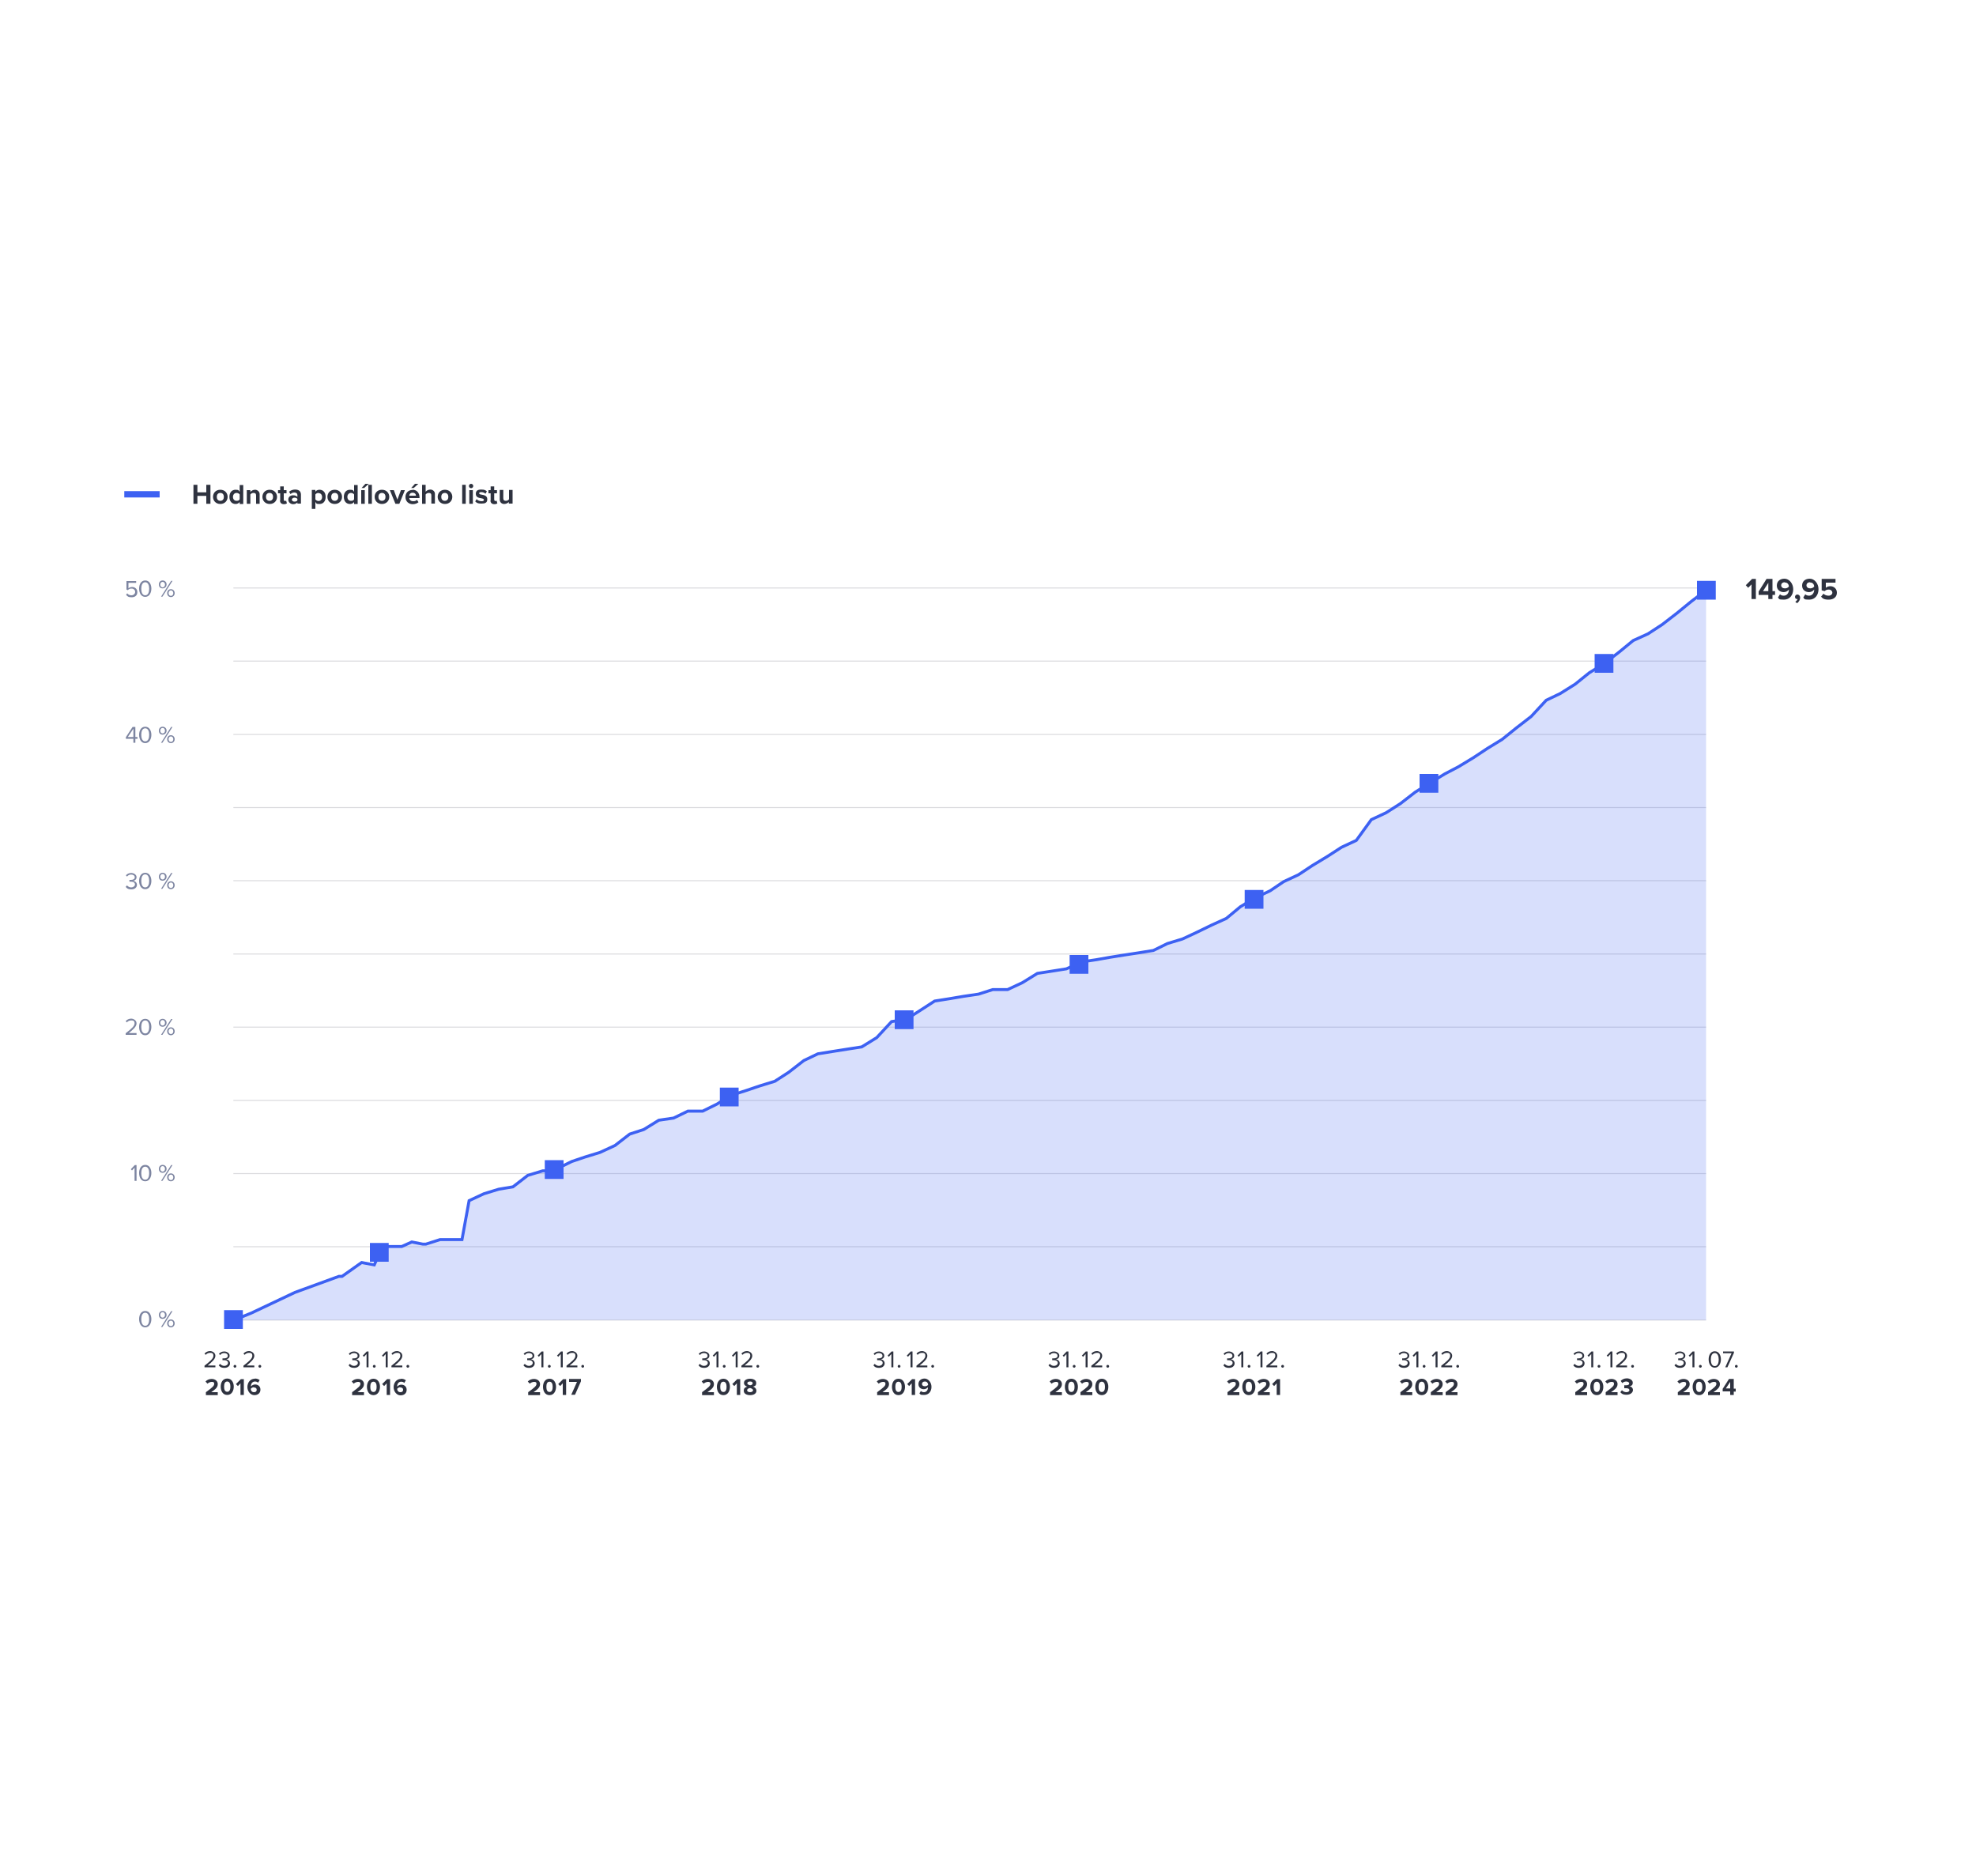 <?xml version="1.0" encoding="UTF-8"?>
<svg xmlns="http://www.w3.org/2000/svg" version="1.1" viewBox="0 0 1000 949.1">
  <defs>
    <style>
      .cls-1 {
        stroke: #dbdbde;
        stroke-width: .5px;
      }

      .cls-1, .cls-2 {
        fill: none;
        stroke-miterlimit: 10;
      }

      .cls-3, .cls-4 {
        fill: #3d61f2;
      }

      .cls-5 {
        fill: #7d85a1;
      }

      .cls-6 {
        fill: #fff;
      }

      .cls-4 {
        opacity: .2;
      }

      .cls-2 {
        stroke: #3d61f2;
        stroke-width: 1.5px;
      }

      .cls-7 {
        fill: #2e323f;
      }
    </style>
  </defs>
  <!-- Generator: Adobe Illustrator 28.6.0, SVG Export Plug-In . SVG Version: 1.2.0 Build 709)  -->
  <g>
    <g id="Vrstva_1">
      <rect class="cls-6" width="1000" height="949.1"></rect>
      <g>
        <line class="cls-1" x1="118.1" y1="667.9" x2="863.4" y2="667.9"></line>
        <line class="cls-1" x1="118.1" y1="630.8" x2="863.4" y2="630.8"></line>
        <line class="cls-1" x1="118.1" y1="593.8" x2="863.4" y2="593.8"></line>
        <line class="cls-1" x1="118.1" y1="556.8" x2="863.4" y2="556.8"></line>
        <line class="cls-1" x1="118.1" y1="519.7" x2="863.4" y2="519.7"></line>
        <line class="cls-1" x1="118.1" y1="482.7" x2="863.4" y2="482.7"></line>
        <line class="cls-1" x1="118.1" y1="445.6" x2="863.4" y2="445.6"></line>
        <line class="cls-1" x1="118.1" y1="408.6" x2="863.4" y2="408.6"></line>
        <line class="cls-1" x1="118.1" y1="371.6" x2="863.4" y2="371.6"></line>
        <line class="cls-1" x1="118.1" y1="334.5" x2="863.4" y2="334.5"></line>
        <line class="cls-1" x1="118.1" y1="297.5" x2="863.4" y2="297.5"></line>
        <g>
          <path class="cls-5" d="M64.3,300.1c.5.7,1.2,1.1,2.2,1.1s1.9-.7,1.9-1.7-.8-1.7-1.8-1.7-1.3.2-1.9.8l-.7-.3v-4.3h4.9v.9h-3.9v2.8c.4-.4,1.1-.7,1.9-.7,1.3,0,2.6.9,2.6,2.6s-1.2,2.6-2.9,2.6-2.2-.5-2.8-1.3l.6-.7Z"></path>
          <path class="cls-5" d="M73.5,293.7c2.2,0,3.1,2.2,3.1,4.1s-.9,4.2-3.1,4.2-3.1-2.2-3.1-4.2.9-4.1,3.1-4.1ZM73.5,294.6c-1.5,0-2,1.6-2,3.3s.5,3.3,2,3.3,2-1.7,2-3.3-.5-3.3-2-3.3Z"></path>
          <path class="cls-5" d="M82.3,293.7c1.2,0,2,.9,2,2s-.8,2-2,2-1.9-.8-1.9-2,.8-2,1.9-2ZM82.3,294.4c-.7,0-1.2.6-1.2,1.4s.5,1.4,1.2,1.4,1.2-.6,1.2-1.4-.5-1.4-1.2-1.4ZM81.5,301.9l5.1-8h.7l-5.1,8h-.6ZM86.5,298.1c1.1,0,1.9.9,1.9,2s-.8,2-1.9,2-1.9-.8-1.9-2,.8-2,1.9-2ZM86.5,298.7c-.7,0-1.2.6-1.2,1.4s.5,1.4,1.2,1.4,1.2-.6,1.2-1.4-.5-1.4-1.2-1.4Z"></path>
        </g>
        <g>
          <path class="cls-5" d="M67.5,375.8v-2h-3.8v-.8l3.4-5.2h1.4v5.1h1.1v.9h-1.1v2h-1ZM67.5,368.7l-2.8,4.2h2.8v-4.2Z"></path>
          <path class="cls-5" d="M73.5,367.7c2.2,0,3.1,2.2,3.1,4.1s-.9,4.2-3.1,4.2-3.1-2.2-3.1-4.2.9-4.1,3.1-4.1ZM73.5,368.5c-1.5,0-2,1.6-2,3.3s.5,3.3,2,3.3,2-1.7,2-3.3-.5-3.3-2-3.3Z"></path>
          <path class="cls-5" d="M82.3,367.7c1.2,0,2,.9,2,2s-.8,2-2,2-1.9-.8-1.9-2,.8-2,1.9-2ZM82.3,368.3c-.7,0-1.2.6-1.2,1.4s.5,1.4,1.2,1.4,1.2-.6,1.2-1.4-.5-1.4-1.2-1.4ZM81.5,375.8l5.1-8h.7l-5.1,8h-.6ZM86.5,372c1.1,0,1.9.9,1.9,2s-.8,2-1.9,2-1.9-.8-1.9-2,.8-2,1.9-2ZM86.5,372.6c-.7,0-1.2.6-1.2,1.4s.5,1.4,1.2,1.4,1.2-.6,1.2-1.4-.5-1.4-1.2-1.4Z"></path>
        </g>
        <g>
          <path class="cls-5" d="M64.2,447.9c.5.6,1.3,1.1,2.2,1.1s1.9-.6,1.9-1.5-.8-1.4-2-1.4-.7,0-.8,0v-.9c.1,0,.5,0,.8,0,1,0,1.9-.4,1.9-1.3s-.8-1.4-1.8-1.4-1.5.3-2.1,1l-.6-.6c.6-.7,1.5-1.2,2.7-1.2s2.7.8,2.7,2.1-1,1.7-1.7,1.9c.7,0,1.9.7,1.9,2s-1.1,2.3-2.8,2.3-2.4-.6-2.9-1.3l.6-.6Z"></path>
          <path class="cls-5" d="M73.5,441.6c2.2,0,3.1,2.2,3.1,4.1s-.9,4.2-3.1,4.2-3.1-2.2-3.1-4.2.9-4.1,3.1-4.1ZM73.5,442.4c-1.5,0-2,1.6-2,3.3s.5,3.3,2,3.3,2-1.7,2-3.3-.5-3.3-2-3.3Z"></path>
          <path class="cls-5" d="M82.3,441.6c1.2,0,2,.9,2,2s-.8,2-2,2-1.9-.8-1.9-2,.8-2,1.9-2ZM82.3,442.2c-.7,0-1.2.6-1.2,1.4s.5,1.4,1.2,1.4,1.2-.6,1.2-1.4-.5-1.4-1.2-1.4ZM81.5,449.7l5.1-8h.7l-5.1,8h-.6ZM86.5,445.9c1.1,0,1.9.9,1.9,2s-.8,2-1.9,2-1.9-.8-1.9-2,.8-2,1.9-2ZM86.5,446.5c-.7,0-1.2.6-1.2,1.4s.5,1.4,1.2,1.4,1.2-.6,1.2-1.4-.5-1.4-1.2-1.4Z"></path>
        </g>
        <g>
          <path class="cls-5" d="M63.6,523.6v-.8c2.9-2.3,4.5-3.6,4.5-5s-.8-1.5-1.7-1.5-1.7.4-2.2,1l-.6-.6c.6-.8,1.7-1.3,2.8-1.3s2.7.8,2.7,2.4-1.7,3.1-3.9,4.9h3.9v.9h-5.5Z"></path>
          <path class="cls-5" d="M73.5,515.5c2.2,0,3.1,2.2,3.1,4.1s-.9,4.2-3.1,4.2-3.1-2.2-3.1-4.2.9-4.1,3.1-4.1ZM73.5,516.3c-1.5,0-2,1.6-2,3.3s.5,3.3,2,3.3,2-1.7,2-3.3-.5-3.3-2-3.3Z"></path>
          <path class="cls-5" d="M82.3,515.5c1.2,0,2,.9,2,2s-.8,2-2,2-1.9-.8-1.9-2,.8-2,1.9-2ZM82.3,516.1c-.7,0-1.2.6-1.2,1.4s.5,1.4,1.2,1.4,1.2-.6,1.2-1.4-.5-1.4-1.2-1.4ZM81.5,523.6l5.1-8h.7l-5.1,8h-.6ZM86.5,519.8c1.1,0,1.9.9,1.9,2s-.8,2-1.9,2-1.9-.8-1.9-2,.8-2,1.9-2ZM86.5,520.4c-.7,0-1.2.6-1.2,1.4s.5,1.4,1.2,1.4,1.2-.6,1.2-1.4-.5-1.4-1.2-1.4Z"></path>
        </g>
        <g>
          <path class="cls-5" d="M68.1,597.5v-6.7l-1.3,1.4-.6-.6,2-2.1h.9v8h-1Z"></path>
          <path class="cls-5" d="M73.5,589.4c2.2,0,3.1,2.2,3.1,4.1s-.9,4.2-3.1,4.2-3.1-2.2-3.1-4.2.9-4.1,3.1-4.1ZM73.5,590.3c-1.5,0-2,1.6-2,3.3s.5,3.3,2,3.3,2-1.7,2-3.3-.5-3.3-2-3.3Z"></path>
          <path class="cls-5" d="M82.3,589.4c1.2,0,2,.9,2,2s-.8,2-2,2-1.9-.8-1.9-2,.8-2,1.9-2ZM82.3,590c-.7,0-1.2.6-1.2,1.4s.5,1.4,1.2,1.4,1.2-.6,1.2-1.4-.5-1.4-1.2-1.4ZM81.5,597.5l5.1-8h.7l-5.1,8h-.6ZM86.5,593.7c1.1,0,1.9.9,1.9,2s-.8,2-1.9,2-1.9-.8-1.9-2,.8-2,1.9-2ZM86.5,594.3c-.7,0-1.2.6-1.2,1.4s.5,1.4,1.2,1.4,1.2-.6,1.2-1.4-.5-1.4-1.2-1.4Z"></path>
        </g>
        <g>
          <path class="cls-5" d="M73.5,663.3c2.2,0,3.1,2.2,3.1,4.1s-.9,4.2-3.1,4.2-3.1-2.2-3.1-4.2.9-4.1,3.1-4.1ZM73.5,664.2c-1.5,0-2,1.6-2,3.3s.5,3.3,2,3.3,2-1.7,2-3.3-.5-3.3-2-3.3Z"></path>
          <path class="cls-5" d="M82.3,663.3c1.2,0,2,.9,2,2s-.8,2-2,2-1.9-.8-1.9-2,.8-2,1.9-2ZM82.3,663.9c-.7,0-1.2.6-1.2,1.4s.5,1.4,1.2,1.4,1.2-.6,1.2-1.4-.5-1.4-1.2-1.4ZM81.5,671.4l5.1-8h.7l-5.1,8h-.6ZM86.5,667.6c1.1,0,1.9.9,1.9,2s-.8,2-1.9,2-1.9-.8-1.9-2,.8-2,1.9-2ZM86.5,668.2c-.7,0-1.2.6-1.2,1.4s.5,1.4,1.2,1.4,1.2-.6,1.2-1.4-.5-1.4-1.2-1.4Z"></path>
        </g>
      </g>
      <g>
        <rect class="cls-3" x="62.9" y="248.5" width="17.9" height="3.2"></rect>
        <g>
          <path class="cls-7" d="M104.4,254.9v-4h-4.5v4h-2v-9.6h2v3.8h4.5v-3.8h2.1v9.6h-2.1Z"></path>
          <path class="cls-7" d="M107.8,251.4c0-2,1.4-3.6,3.7-3.6s3.7,1.7,3.7,3.6-1.4,3.6-3.7,3.6-3.7-1.7-3.7-3.6ZM113.3,251.4c0-1.1-.6-2-1.8-2s-1.8.9-1.8,2,.6,2,1.8,2,1.8-.9,1.8-2Z"></path>
          <path class="cls-7" d="M121.3,254.9v-.9c-.5.7-1.3,1-2.1,1-1.8,0-3.1-1.3-3.1-3.6s1.3-3.6,3.1-3.6,1.6.4,2.1,1.1v-3.5h1.8v9.6h-1.8ZM121.3,250.2c-.3-.5-1-.8-1.6-.8-1,0-1.8.8-1.8,2s.7,2,1.8,2,1.3-.3,1.6-.8v-2.5Z"></path>
          <path class="cls-7" d="M129.6,254.9v-4.2c0-1-.5-1.3-1.3-1.3s-1.3.4-1.6.8v4.7h-1.8v-6.9h1.8v.9c.4-.5,1.3-1.1,2.4-1.1s2.3.9,2.3,2.2v4.9h-1.8Z"></path>
          <path class="cls-7" d="M132.8,251.4c0-2,1.4-3.6,3.7-3.6s3.7,1.7,3.7,3.6-1.4,3.6-3.7,3.6-3.7-1.7-3.7-3.6ZM138.2,251.4c0-1.1-.6-2-1.8-2s-1.8.9-1.8,2,.6,2,1.8,2,1.8-.9,1.8-2Z"></path>
          <path class="cls-7" d="M141.8,253.2v-3.6h-1.1v-1.6h1.1v-1.9h1.8v1.9h1.4v1.6h-1.4v3.1c0,.4.2.8.6.8s.5-.1.6-.2l.4,1.4c-.3.2-.8.4-1.5.4-1.3,0-2-.7-2-1.9Z"></path>
          <path class="cls-7" d="M150.5,254.9v-.7c-.5.6-1.3.9-2.2.9s-2.4-.7-2.4-2.3,1.3-2.2,2.4-2.2,1.7.3,2.2.8v-1c0-.7-.6-1.2-1.5-1.2s-1.4.3-2,.8l-.7-1.2c.8-.7,1.9-1.1,3-1.1,1.6,0,3,.6,3,2.6v4.5h-1.8ZM150.5,252.4c-.3-.4-.9-.6-1.5-.6s-1.3.4-1.3,1,.6,1,1.3,1,1.2-.2,1.5-.6v-.9Z"></path>
          <path class="cls-7" d="M159.6,257.5h-1.8v-9.6h1.8v.9c.5-.7,1.3-1,2.1-1,1.8,0,3.1,1.3,3.1,3.6s-1.3,3.6-3.1,3.6-1.6-.3-2.1-1.1v3.5ZM161.2,249.4c-.6,0-1.3.3-1.6.8v2.5c.3.4,1,.8,1.6.8,1,0,1.8-.8,1.8-2s-.7-2-1.8-2Z"></path>
          <path class="cls-7" d="M165.7,251.4c0-2,1.4-3.6,3.7-3.6s3.7,1.7,3.7,3.6-1.4,3.6-3.7,3.6-3.7-1.7-3.7-3.6ZM171.2,251.4c0-1.1-.6-2-1.8-2s-1.8.9-1.8,2,.6,2,1.8,2,1.8-.9,1.8-2Z"></path>
          <path class="cls-7" d="M179.2,254.9v-.9c-.5.7-1.3,1-2.1,1-1.8,0-3.1-1.3-3.1-3.6s1.3-3.6,3.1-3.6,1.6.4,2.1,1.1v-3.5h1.8v9.6h-1.8ZM179.2,250.2c-.3-.5-1-.8-1.6-.8-1,0-1.8.8-1.8,2s.7,2,1.8,2,1.3-.3,1.6-.8v-2.5Z"></path>
          <path class="cls-7" d="M182.8,254.9v-6.9h1.8v6.9h-1.8ZM184.3,246.9h-1.3l1.9-2.1h1.7l-2.3,2.1Z"></path>
          <path class="cls-7" d="M186.4,254.9v-9.6h1.8v9.6h-1.8Z"></path>
          <path class="cls-7" d="M189.6,251.4c0-2,1.4-3.6,3.7-3.6s3.7,1.7,3.7,3.6-1.4,3.6-3.7,3.6-3.7-1.7-3.7-3.6ZM195.1,251.4c0-1.1-.6-2-1.8-2s-1.8.9-1.8,2,.6,2,1.8,2,1.8-.9,1.8-2Z"></path>
          <path class="cls-7" d="M200.1,254.9l-2.8-6.9h2l1.8,4.8,1.8-4.8h2l-2.8,6.9h-2Z"></path>
          <path class="cls-7" d="M208.8,247.8c2.1,0,3.5,1.6,3.5,3.8v.4h-5.2c.1.9.8,1.6,2,1.6s1.4-.3,1.9-.7l.8,1.2c-.7.6-1.8,1-2.9,1-2.1,0-3.7-1.4-3.7-3.6s1.5-3.6,3.6-3.6ZM207.1,250.8h3.4c0-.7-.5-1.5-1.7-1.5s-1.6.8-1.7,1.5ZM209.4,246.9h-1.3l1.9-2.1h1.7l-2.3,2.1Z"></path>
          <path class="cls-7" d="M218.3,254.9v-4.2c0-1-.5-1.3-1.3-1.3s-1.3.4-1.6.8v4.7h-1.8v-9.6h1.8v3.5c.4-.5,1.3-1.1,2.4-1.1s2.3.8,2.3,2.2v4.9h-1.8Z"></path>
          <path class="cls-7" d="M221.5,251.4c0-2,1.4-3.6,3.7-3.6s3.7,1.7,3.7,3.6-1.4,3.6-3.7,3.6-3.7-1.7-3.7-3.6ZM226.9,251.4c0-1.1-.6-2-1.8-2s-1.8.9-1.8,2,.6,2,1.8,2,1.8-.9,1.8-2Z"></path>
          <path class="cls-7" d="M233.9,254.9v-9.6h1.8v9.6h-1.8Z"></path>
          <path class="cls-7" d="M237.3,245.9c0-.6.5-1.1,1.1-1.1s1.1.5,1.1,1.1-.5,1.1-1.1,1.1-1.1-.5-1.1-1.1ZM237.5,254.9v-6.9h1.8v6.9h-1.8Z"></path>
          <path class="cls-7" d="M241.3,252.7c.5.5,1.5.9,2.4.9s1.2-.3,1.2-.7-.6-.7-1.4-.8c-1.2-.2-2.7-.5-2.7-2.2s1-2.2,2.8-2.2,2.1.4,2.8.9l-.7,1.2c-.4-.4-1.2-.8-2.1-.8s-1.1.2-1.1.6.5.6,1.3.7c1.2.2,2.8.5,2.8,2.3s-1.1,2.2-3,2.2-2.4-.4-3.1-1.1l.8-1.3Z"></path>
          <path class="cls-7" d="M248.3,253.2v-3.6h-1.1v-1.6h1.1v-1.9h1.8v1.9h1.4v1.6h-1.4v3.1c0,.4.2.8.6.8s.5-.1.6-.2l.4,1.4c-.3.2-.8.4-1.5.4-1.3,0-2-.7-2-1.9Z"></path>
          <path class="cls-7" d="M257.5,254.9v-.9c-.5.5-1.3,1-2.4,1s-2.2-.8-2.2-2.2v-4.9h1.8v4.2c0,1,.5,1.3,1.3,1.3s1.3-.4,1.6-.8v-4.7h1.8v6.9h-1.8Z"></path>
        </g>
      </g>
      <g>
        <path class="cls-7" d="M886.4,303.1v-7.4l-1.7,1.7-1.2-1.3,3.2-3.2h1.9v10.2h-2.2Z"></path>
        <path class="cls-7" d="M894.9,303.1v-2.1h-4.9v-1.7l4-6.4h3v6.2h1.3v1.9h-1.3v2.1h-2.2ZM894.9,294.9l-2.7,4.2h2.7v-4.2Z"></path>
        <path class="cls-7" d="M900.7,300.6c.5.5,1.1.8,2,.8,1.6,0,2.6-1.4,2.6-2.9v-.2c-.5.7-1.5,1.3-2.6,1.3-1.8,0-3.5-1.1-3.5-3.3s1.6-3.5,3.9-3.5,4.4,2.4,4.4,5.3-1.7,5.3-4.7,5.3-2.3-.4-3-1.1l1-1.6ZM903.2,294.6c-1.2,0-1.8.8-1.8,1.5,0,1.1.9,1.6,1.9,1.6s1.5-.4,2-.9c0-1-.6-2.1-2.1-2.1Z"></path>
        <path class="cls-7" d="M908.5,304.5c.5-.3,1.1-.9,1.2-1.4,0,0-.2,0-.3,0-.6,0-1-.5-1-1.1s.5-1.2,1.2-1.2,1.4.6,1.4,1.6-.6,2.2-1.6,2.8l-.8-.7Z"></path>
        <path class="cls-7" d="M913.5,300.6c.5.5,1.1.8,2,.8,1.6,0,2.6-1.4,2.6-2.9v-.2c-.5.7-1.5,1.3-2.6,1.3-1.8,0-3.5-1.1-3.5-3.3s1.6-3.5,3.9-3.5,4.4,2.4,4.4,5.3-1.7,5.3-4.7,5.3-2.3-.4-3-1.1l1-1.6ZM916,294.6c-1.2,0-1.8.8-1.8,1.5,0,1.1.9,1.6,1.9,1.6s1.5-.4,2-.9c0-1-.6-2.1-2.1-2.1Z"></path>
        <path class="cls-7" d="M922.7,300.3c.7.7,1.6,1.1,2.7,1.1s1.9-.7,1.9-1.5-.7-1.6-1.8-1.6-1.5.3-2.1.8l-1.5-.4v-5.8h7v1.9h-4.9v2.6c.5-.5,1.4-.8,2.3-.8,1.7,0,3.3,1.2,3.3,3.3s-1.6,3.5-4.1,3.5-3.1-.6-3.9-1.5l1.2-1.5Z"></path>
      </g>
      <g>
        <rect class="cls-3" x="113.4" y="662.9" width="9.5" height="9.5"></rect>
        <g>
          <path class="cls-7" d="M103.5,691.8v-.8c2.9-2.3,4.5-3.6,4.5-5s-.8-1.5-1.7-1.5-1.7.4-2.2,1l-.6-.6c.6-.8,1.7-1.3,2.8-1.3s2.7.8,2.7,2.4-1.7,3.1-3.9,4.9h3.9v.9h-5.5Z"></path>
          <path class="cls-7" d="M111.3,690c.5.6,1.3,1.1,2.2,1.1s1.9-.6,1.9-1.5-.8-1.4-2-1.4-.7,0-.8,0v-.9c.1,0,.5,0,.8,0,1,0,1.9-.4,1.9-1.3s-.8-1.4-1.8-1.4-1.5.3-2.1,1l-.6-.6c.6-.7,1.5-1.2,2.7-1.2s2.7.8,2.7,2.1-1,1.7-1.7,1.9c.7,0,1.9.7,1.9,2s-1.1,2.3-2.8,2.3-2.4-.6-2.9-1.3l.6-.6Z"></path>
          <path class="cls-7" d="M118.9,690.6c.4,0,.7.3.7.7s-.3.7-.7.7-.7-.3-.7-.7.3-.7.7-.7Z"></path>
          <path class="cls-7" d="M123.2,691.8v-.8c2.9-2.3,4.5-3.6,4.5-5s-.8-1.5-1.7-1.5-1.7.4-2.2,1l-.6-.6c.6-.8,1.7-1.3,2.8-1.3s2.7.8,2.7,2.4-1.7,3.1-3.9,4.9h3.9v.9h-5.5Z"></path>
          <path class="cls-7" d="M131.5,690.6c.4,0,.7.3.7.7s-.3.7-.7.7-.7-.3-.7-.7.3-.7.7-.7Z"></path>
          <path class="cls-7" d="M104.2,705.7v-1.3c3.3-2.4,4.2-3.2,4.2-4.2s-.6-1-1.3-1-1.6.4-2.1.9l-1-1.1c.8-.9,2-1.3,3.1-1.3,1.7,0,3.1,1,3.1,2.6s-1.1,2.6-3.3,4.1h3.3v1.5h-6Z"></path>
          <path class="cls-7" d="M115,697.5c2.3,0,3.3,2.1,3.3,4.1s-1,4.2-3.3,4.2-3.3-2.1-3.3-4.2,1-4.1,3.3-4.1ZM115,699c-1.2,0-1.6,1.1-1.6,2.6s.4,2.6,1.6,2.6,1.6-1.2,1.6-2.6-.4-2.6-1.6-2.6Z"></path>
          <path class="cls-7" d="M121.7,705.7v-5.8l-1.3,1.4-1-1,2.5-2.5h1.5v8h-1.7Z"></path>
          <path class="cls-7" d="M129,697.5c1,0,1.8.3,2.4.8l-.8,1.3c-.4-.4-.9-.6-1.6-.6-1.2,0-2,1-2,2.3s0,.1,0,.2c.4-.5,1.2-1,2.1-1,1.4,0,2.7.9,2.7,2.6s-1.2,2.8-3.1,2.8-3.5-1.9-3.5-4.1,1.4-4.2,3.7-4.2ZM128.5,701.9c-.6,0-1.2.3-1.6.8,0,.8.5,1.7,1.6,1.7s1.4-.6,1.4-1.2c0-.9-.7-1.2-1.5-1.2Z"></path>
        </g>
      </g>
      <g>
        <rect class="cls-3" x="187.2" y="628.9" width="9.5" height="9.5"></rect>
        <g>
          <path class="cls-7" d="M177,690c.5.6,1.3,1.1,2.2,1.1s1.9-.6,1.9-1.5-.8-1.4-2-1.4-.7,0-.8,0v-.9c.1,0,.5,0,.8,0,1,0,1.9-.4,1.9-1.3s-.8-1.4-1.8-1.4-1.5.3-2.1,1l-.6-.6c.6-.7,1.5-1.2,2.7-1.2s2.7.8,2.7,2.1-1,1.7-1.7,1.9c.7,0,1.9.7,1.9,2s-1.1,2.3-2.8,2.3-2.4-.6-2.9-1.3l.6-.6Z"></path>
          <path class="cls-7" d="M185.5,691.8v-6.7l-1.3,1.4-.6-.6,2-2.1h.9v8h-1Z"></path>
          <path class="cls-7" d="M189.4,690.6c.4,0,.7.3.7.7s-.3.7-.7.7-.7-.3-.7-.7.3-.7.7-.7Z"></path>
          <path class="cls-7" d="M195.2,691.8v-6.7l-1.3,1.4-.6-.6,2-2.1h.9v8h-1Z"></path>
          <path class="cls-7" d="M198.1,691.8v-.8c2.9-2.3,4.5-3.6,4.5-5s-.8-1.5-1.7-1.5-1.7.4-2.2,1l-.6-.6c.6-.8,1.7-1.3,2.8-1.3s2.7.8,2.7,2.4-1.7,3.1-3.9,4.9h3.9v.9h-5.5Z"></path>
          <path class="cls-7" d="M206.4,690.6c.4,0,.7.3.7.7s-.3.7-.7.7-.7-.3-.7-.7.3-.7.7-.7Z"></path>
          <path class="cls-7" d="M178.2,705.7v-1.3c3.3-2.4,4.2-3.2,4.2-4.2s-.6-1-1.3-1-1.6.4-2.1.9l-1-1.1c.8-.9,2-1.3,3.1-1.3,1.7,0,3.1,1,3.1,2.6s-1.1,2.6-3.3,4.1h3.3v1.5h-6Z"></path>
          <path class="cls-7" d="M189,697.6c2.3,0,3.3,2.1,3.3,4.1s-1,4.2-3.3,4.2-3.3-2.1-3.3-4.2,1-4.1,3.3-4.1ZM189,699.1c-1.2,0-1.6,1.1-1.6,2.6s.4,2.6,1.6,2.6,1.6-1.2,1.6-2.6-.4-2.6-1.6-2.6Z"></path>
          <path class="cls-7" d="M195.7,705.7v-5.8l-1.3,1.4-1-1,2.5-2.5h1.5v8h-1.7Z"></path>
          <path class="cls-7" d="M203,697.6c1,0,1.8.3,2.4.8l-.8,1.3c-.4-.4-.9-.6-1.6-.6-1.2,0-2,1-2,2.3s0,.1,0,.2c.4-.5,1.2-1,2.1-1,1.4,0,2.7.9,2.7,2.6s-1.2,2.8-3.1,2.8-3.5-1.9-3.5-4.1,1.4-4.2,3.7-4.2ZM202.6,701.9c-.6,0-1.2.3-1.6.8,0,.8.5,1.7,1.6,1.7s1.4-.6,1.4-1.2c0-.9-.7-1.2-1.5-1.2Z"></path>
        </g>
      </g>
      <g>
        <rect class="cls-3" x="718.4" y="391.6" width="9.5" height="9.5"></rect>
        <g>
          <path class="cls-7" d="M708.3,690c.5.6,1.3,1.1,2.2,1.1s1.9-.6,1.9-1.5-.8-1.4-2-1.4-.7,0-.8,0v-.9c.1,0,.5,0,.8,0,1,0,1.9-.4,1.9-1.3s-.8-1.4-1.8-1.4-1.5.3-2.1,1l-.6-.6c.6-.7,1.5-1.2,2.7-1.2s2.7.8,2.7,2.1-1,1.7-1.7,1.9c.7,0,1.9.7,1.9,2s-1.1,2.3-2.8,2.3-2.4-.6-2.9-1.3l.6-.6Z"></path>
          <path class="cls-7" d="M716.8,691.8v-6.7l-1.3,1.4-.6-.6,2-2.1h.9v8h-1Z"></path>
          <path class="cls-7" d="M720.7,690.6c.4,0,.7.3.7.7s-.3.7-.7.7-.7-.3-.7-.7.3-.7.7-.7Z"></path>
          <path class="cls-7" d="M726.5,691.8v-6.7l-1.3,1.4-.6-.6,2-2.1h.9v8h-1Z"></path>
          <path class="cls-7" d="M729.4,691.8v-.8c2.9-2.3,4.5-3.6,4.5-5s-.8-1.5-1.7-1.5-1.7.4-2.2,1l-.6-.6c.6-.8,1.7-1.3,2.8-1.3s2.7.8,2.7,2.4-1.7,3.1-3.9,4.9h3.9v.9h-5.5Z"></path>
          <path class="cls-7" d="M737.7,690.6c.4,0,.7.3.7.7s-.3.7-.7.7-.7-.3-.7-.7.3-.7.7-.7Z"></path>
          <path class="cls-7" d="M708.7,705.7v-1.3c3.3-2.4,4.2-3.2,4.2-4.2s-.6-1-1.3-1-1.6.4-2.1.9l-1-1.1c.8-.9,2-1.3,3.1-1.3,1.7,0,3.1,1,3.1,2.6s-1.1,2.6-3.3,4.1h3.3v1.5h-6Z"></path>
          <path class="cls-7" d="M719.5,697.6c2.3,0,3.3,2.1,3.3,4.1s-1,4.2-3.3,4.2-3.3-2.1-3.3-4.2,1-4.1,3.3-4.1ZM719.5,699.1c-1.2,0-1.6,1.1-1.6,2.6s.4,2.6,1.6,2.6,1.6-1.2,1.6-2.6-.4-2.6-1.6-2.6Z"></path>
          <path class="cls-7" d="M724.1,705.7v-1.3c3.3-2.4,4.2-3.2,4.2-4.2s-.6-1-1.3-1-1.6.4-2.1.9l-1-1.1c.8-.9,2-1.3,3.1-1.3,1.7,0,3.1,1,3.1,2.6s-1.1,2.6-3.3,4.1h3.3v1.5h-6Z"></path>
          <path class="cls-7" d="M731.6,705.7v-1.3c3.3-2.4,4.2-3.2,4.2-4.2s-.6-1-1.3-1-1.6.4-2.1.9l-1-1.1c.8-.9,2-1.3,3.1-1.3,1.7,0,3.1,1,3.1,2.6s-1.1,2.6-3.3,4.1h3.3v1.5h-6Z"></path>
        </g>
      </g>
      <g>
        <rect class="cls-3" x="629.9" y="450.3" width="9.5" height="9.5"></rect>
        <g>
          <path class="cls-7" d="M619.7,690c.5.6,1.3,1.1,2.2,1.1s1.9-.6,1.9-1.5-.8-1.4-2-1.4-.7,0-.8,0v-.9c.1,0,.5,0,.8,0,1,0,1.9-.4,1.9-1.3s-.8-1.4-1.8-1.4-1.5.3-2.1,1l-.6-.6c.6-.7,1.5-1.2,2.7-1.2s2.7.8,2.7,2.1-1,1.7-1.7,1.9c.7,0,1.9.7,1.9,2s-1.1,2.3-2.8,2.3-2.4-.6-2.9-1.3l.6-.6Z"></path>
          <path class="cls-7" d="M628.2,691.8v-6.7l-1.3,1.4-.6-.6,2-2.1h.9v8h-1Z"></path>
          <path class="cls-7" d="M632.1,690.6c.4,0,.7.3.7.7s-.3.7-.7.7-.7-.3-.7-.7.3-.7.7-.7Z"></path>
          <path class="cls-7" d="M637.9,691.8v-6.7l-1.3,1.4-.6-.6,2-2.1h.9v8h-1Z"></path>
          <path class="cls-7" d="M640.9,691.8v-.8c2.9-2.3,4.5-3.6,4.5-5s-.8-1.5-1.7-1.5-1.7.4-2.2,1l-.6-.6c.6-.8,1.7-1.3,2.8-1.3s2.7.8,2.7,2.4-1.7,3.1-3.9,4.9h3.9v.9h-5.5Z"></path>
          <path class="cls-7" d="M649.1,690.6c.4,0,.7.3.7.7s-.3.7-.7.7-.7-.3-.7-.7.3-.7.7-.7Z"></path>
          <path class="cls-7" d="M621.2,705.7v-1.3c3.3-2.4,4.2-3.2,4.2-4.2s-.6-1-1.3-1-1.6.4-2.1.9l-1-1.1c.8-.9,2-1.3,3.1-1.3,1.7,0,3.1,1,3.1,2.6s-1.1,2.6-3.3,4.1h3.3v1.5h-6Z"></path>
          <path class="cls-7" d="M632,697.6c2.3,0,3.3,2.1,3.3,4.1s-1,4.2-3.3,4.2-3.3-2.1-3.3-4.2,1-4.1,3.3-4.1ZM632,699.1c-1.2,0-1.6,1.1-1.6,2.6s.4,2.6,1.6,2.6,1.6-1.2,1.6-2.6-.4-2.6-1.6-2.6Z"></path>
          <path class="cls-7" d="M636.6,705.7v-1.3c3.3-2.4,4.2-3.2,4.2-4.2s-.6-1-1.3-1-1.6.4-2.1.9l-1-1.1c.8-.9,2-1.3,3.1-1.3,1.7,0,3.1,1,3.1,2.6s-1.1,2.6-3.3,4.1h3.3v1.5h-6Z"></path>
          <path class="cls-7" d="M646.1,705.7v-5.8l-1.3,1.4-1-1,2.5-2.5h1.5v8h-1.7Z"></path>
        </g>
      </g>
      <g>
        <rect class="cls-3" x="541.3" y="483.2" width="9.5" height="9.5"></rect>
        <g>
          <path class="cls-7" d="M531.2,690c.5.6,1.3,1.1,2.2,1.1s1.9-.6,1.9-1.5-.8-1.4-2-1.4-.7,0-.8,0v-.9c.1,0,.5,0,.8,0,1,0,1.9-.4,1.9-1.3s-.8-1.4-1.8-1.4-1.5.3-2.1,1l-.6-.6c.6-.7,1.5-1.2,2.7-1.2s2.7.8,2.7,2.1-1,1.7-1.7,1.9c.7,0,1.9.7,1.9,2s-1.1,2.3-2.8,2.3-2.4-.6-2.9-1.3l.6-.6Z"></path>
          <path class="cls-7" d="M539.7,691.8v-6.7l-1.3,1.4-.6-.6,2-2.1h.9v8h-1Z"></path>
          <path class="cls-7" d="M543.6,690.6c.4,0,.7.3.7.7s-.3.7-.7.7-.7-.3-.7-.7.3-.7.7-.7Z"></path>
          <path class="cls-7" d="M549.4,691.8v-6.7l-1.3,1.4-.6-.6,2-2.1h.9v8h-1Z"></path>
          <path class="cls-7" d="M552.3,691.8v-.8c2.9-2.3,4.5-3.6,4.5-5s-.8-1.5-1.7-1.5-1.7.4-2.2,1l-.6-.6c.6-.8,1.7-1.3,2.8-1.3s2.7.8,2.7,2.4-1.7,3.1-3.9,4.9h3.9v.9h-5.5Z"></path>
          <path class="cls-7" d="M560.6,690.6c.4,0,.7.3.7.7s-.3.7-.7.7-.7-.3-.7-.7.3-.7.7-.7Z"></path>
          <path class="cls-7" d="M531.4,705.7v-1.3c3.3-2.4,4.2-3.2,4.2-4.2s-.6-1-1.3-1-1.6.4-2.1.9l-1-1.1c.8-.9,2-1.3,3.1-1.3,1.7,0,3.1,1,3.1,2.6s-1.1,2.6-3.3,4.1h3.3v1.5h-6Z"></path>
          <path class="cls-7" d="M542.2,697.6c2.3,0,3.3,2.1,3.3,4.1s-1,4.2-3.3,4.2-3.3-2.1-3.3-4.2,1-4.1,3.3-4.1ZM542.2,699.1c-1.2,0-1.6,1.1-1.6,2.6s.4,2.6,1.6,2.6,1.6-1.2,1.6-2.6-.4-2.6-1.6-2.6Z"></path>
          <path class="cls-7" d="M546.8,705.7v-1.3c3.3-2.4,4.2-3.2,4.2-4.2s-.6-1-1.3-1-1.6.4-2.1.9l-1-1.1c.8-.9,2-1.3,3.1-1.3,1.7,0,3.1,1,3.1,2.6s-1.1,2.6-3.3,4.1h3.3v1.5h-6Z"></path>
          <path class="cls-7" d="M557.6,697.6c2.3,0,3.3,2.1,3.3,4.1s-1,4.2-3.3,4.2-3.3-2.1-3.3-4.2,1-4.1,3.3-4.1ZM557.6,699.1c-1.2,0-1.6,1.1-1.6,2.6s.4,2.6,1.6,2.6,1.6-1.2,1.6-2.6-.4-2.6-1.6-2.6Z"></path>
        </g>
      </g>
      <g>
        <rect class="cls-3" x="452.8" y="511.2" width="9.5" height="9.5"></rect>
        <g>
          <path class="cls-7" d="M442.6,690c.5.6,1.3,1.1,2.2,1.1s1.9-.6,1.9-1.5-.8-1.4-2-1.4-.7,0-.8,0v-.9c.1,0,.5,0,.8,0,1,0,1.9-.4,1.9-1.3s-.8-1.4-1.8-1.4-1.5.3-2.1,1l-.6-.6c.6-.7,1.5-1.2,2.7-1.2s2.7.8,2.7,2.1-1,1.7-1.7,1.9c.7,0,1.9.7,1.9,2s-1.1,2.3-2.8,2.3-2.4-.6-2.9-1.3l.6-.6Z"></path>
          <path class="cls-7" d="M451.1,691.8v-6.7l-1.3,1.4-.6-.6,2-2.1h.9v8h-1Z"></path>
          <path class="cls-7" d="M455,690.6c.4,0,.7.3.7.7s-.3.7-.7.7-.7-.3-.7-.7.3-.7.7-.7Z"></path>
          <path class="cls-7" d="M460.8,691.8v-6.7l-1.3,1.4-.6-.6,2-2.1h.9v8h-1Z"></path>
          <path class="cls-7" d="M463.8,691.8v-.8c2.9-2.3,4.5-3.6,4.5-5s-.8-1.5-1.7-1.5-1.7.4-2.2,1l-.6-.6c.6-.8,1.7-1.3,2.8-1.3s2.7.8,2.7,2.4-1.7,3.1-3.9,4.9h3.9v.9h-5.5Z"></path>
          <path class="cls-7" d="M472,690.6c.4,0,.7.3.7.7s-.3.7-.7.7-.7-.3-.7-.7.3-.7.7-.7Z"></path>
          <path class="cls-7" d="M443.9,705.7v-1.3c3.3-2.4,4.2-3.2,4.2-4.2s-.6-1-1.3-1-1.6.4-2.1.9l-1-1.1c.8-.9,2-1.3,3.1-1.3,1.7,0,3.1,1,3.1,2.6s-1.1,2.6-3.3,4.1h3.3v1.5h-6Z"></path>
          <path class="cls-7" d="M454.7,697.6c2.3,0,3.3,2.1,3.3,4.1s-1,4.2-3.3,4.2-3.3-2.1-3.3-4.2,1-4.1,3.3-4.1ZM454.7,699.1c-1.2,0-1.6,1.1-1.6,2.6s.4,2.6,1.6,2.6,1.6-1.2,1.6-2.6-.4-2.6-1.6-2.6Z"></path>
          <path class="cls-7" d="M461.4,705.7v-5.8l-1.3,1.4-1-1,2.5-2.5h1.5v8h-1.7Z"></path>
          <path class="cls-7" d="M466,703.8c.4.4.9.6,1.6.6,1.3,0,2-1.1,2-2.3v-.2c-.4.5-1.2,1-2.1,1-1.4,0-2.7-.9-2.7-2.6s1.3-2.8,3.1-2.8,3.5,1.9,3.5,4.2-1.4,4.1-3.7,4.1-1.8-.3-2.4-.8l.8-1.3ZM468,699c-.9,0-1.4.6-1.4,1.2,0,.9.7,1.2,1.5,1.2s1.2-.3,1.6-.7c0-.8-.5-1.7-1.6-1.7Z"></path>
        </g>
      </g>
      <g>
        <rect class="cls-3" x="364.3" y="550.3" width="9.5" height="9.5"></rect>
        <g>
          <path class="cls-7" d="M354.1,690c.5.6,1.3,1.1,2.2,1.1s1.9-.6,1.9-1.5-.8-1.4-2-1.4-.7,0-.8,0v-.9c.1,0,.5,0,.8,0,1,0,1.9-.4,1.9-1.3s-.8-1.4-1.8-1.4-1.5.3-2.1,1l-.6-.6c.6-.7,1.5-1.2,2.7-1.2s2.7.8,2.7,2.1-1,1.7-1.7,1.9c.7,0,1.9.7,1.9,2s-1.1,2.3-2.8,2.3-2.4-.6-2.9-1.3l.6-.6Z"></path>
          <path class="cls-7" d="M362.6,691.8v-6.7l-1.3,1.4-.6-.6,2-2.1h.9v8h-1Z"></path>
          <path class="cls-7" d="M366.5,690.6c.4,0,.7.3.7.7s-.3.7-.7.7-.7-.3-.7-.7.3-.7.7-.7Z"></path>
          <path class="cls-7" d="M372.3,691.8v-6.7l-1.3,1.4-.6-.6,2-2.1h.9v8h-1Z"></path>
          <path class="cls-7" d="M375.2,691.8v-.8c2.9-2.3,4.5-3.6,4.5-5s-.8-1.5-1.7-1.5-1.7.4-2.2,1l-.6-.6c.6-.8,1.7-1.3,2.8-1.3s2.7.8,2.7,2.4-1.7,3.1-3.9,4.9h3.9v.9h-5.5Z"></path>
          <path class="cls-7" d="M383.5,690.6c.4,0,.7.3.7.7s-.3.7-.7.7-.7-.3-.7-.7.3-.7.7-.7Z"></path>
          <path class="cls-7" d="M355.3,705.7v-1.3c3.3-2.4,4.2-3.2,4.2-4.2s-.6-1-1.3-1-1.6.4-2.1.9l-1-1.1c.8-.9,2-1.3,3.1-1.3,1.7,0,3.1,1,3.1,2.6s-1.1,2.6-3.3,4.1h3.3v1.5h-6Z"></path>
          <path class="cls-7" d="M366.1,697.6c2.3,0,3.3,2.1,3.3,4.1s-1,4.2-3.3,4.2-3.3-2.1-3.3-4.2,1-4.1,3.3-4.1ZM366.1,699.1c-1.2,0-1.6,1.1-1.6,2.6s.4,2.6,1.6,2.6,1.6-1.2,1.6-2.6-.4-2.6-1.6-2.6Z"></path>
          <path class="cls-7" d="M372.9,705.7v-5.8l-1.3,1.4-1-1,2.5-2.5h1.5v8h-1.7Z"></path>
          <path class="cls-7" d="M378.1,701.6c-.9-.3-1.6-.9-1.6-1.9,0-1.5,1.6-2.1,3.1-2.1s3.1.6,3.1,2.1-.7,1.6-1.6,1.9c1,.3,1.7,1.1,1.7,2.1,0,1.5-1.5,2.2-3.2,2.2s-3.2-.7-3.2-2.2.8-1.7,1.7-2.1ZM379.6,702.3c-.5,0-1.5.4-1.5,1.1s.7,1,1.5,1,1.5-.4,1.5-1-1-1-1.5-1.1ZM379.6,699c-.8,0-1.4.3-1.4.9s.9.9,1.4,1c.5,0,1.3-.3,1.3-1s-.6-.9-1.3-.9Z"></path>
        </g>
      </g>
      <g>
        <rect class="cls-3" x="275.7" y="587" width="9.5" height="9.5"></rect>
        <g>
          <path class="cls-7" d="M265.5,690c.5.6,1.3,1.1,2.2,1.1s1.9-.6,1.9-1.5-.8-1.4-2-1.4-.7,0-.8,0v-.9c.1,0,.5,0,.8,0,1,0,1.9-.4,1.9-1.3s-.8-1.4-1.8-1.4-1.5.3-2.1,1l-.6-.6c.6-.7,1.5-1.2,2.7-1.2s2.7.8,2.7,2.1-1,1.7-1.7,1.9c.7,0,1.9.7,1.9,2s-1.1,2.3-2.8,2.3-2.4-.6-2.9-1.3l.6-.6Z"></path>
          <path class="cls-7" d="M274,691.8v-6.7l-1.3,1.4-.6-.6,2-2.1h.9v8h-1Z"></path>
          <path class="cls-7" d="M278,690.6c.4,0,.7.3.7.7s-.3.7-.7.7-.7-.3-.7-.7.3-.7.7-.7Z"></path>
          <path class="cls-7" d="M283.8,691.8v-6.7l-1.3,1.4-.6-.6,2-2.1h.9v8h-1Z"></path>
          <path class="cls-7" d="M286.7,691.8v-.8c2.9-2.3,4.5-3.6,4.5-5s-.8-1.5-1.7-1.5-1.7.4-2.2,1l-.6-.6c.6-.8,1.7-1.3,2.8-1.3s2.7.8,2.7,2.4-1.7,3.1-3.9,4.9h3.9v.9h-5.5Z"></path>
          <path class="cls-7" d="M294.9,690.6c.4,0,.7.3.7.7s-.3.7-.7.7-.7-.3-.7-.7.3-.7.7-.7Z"></path>
          <path class="cls-7" d="M267.3,705.7v-1.3c3.3-2.4,4.2-3.2,4.2-4.2s-.6-1-1.3-1-1.6.4-2.1.9l-1-1.1c.8-.9,2-1.3,3.1-1.3,1.7,0,3.1,1,3.1,2.6s-1.1,2.6-3.3,4.1h3.3v1.5h-6Z"></path>
          <path class="cls-7" d="M278.1,697.6c2.3,0,3.3,2.1,3.3,4.1s-1,4.2-3.3,4.2-3.3-2.1-3.3-4.2,1-4.1,3.3-4.1ZM278.1,699.1c-1.2,0-1.6,1.1-1.6,2.6s.4,2.6,1.6,2.6,1.6-1.2,1.6-2.6-.4-2.6-1.6-2.6Z"></path>
          <path class="cls-7" d="M284.8,705.7v-5.8l-1.3,1.4-1-1,2.5-2.5h1.5v8h-1.7Z"></path>
          <path class="cls-7" d="M289.1,705.7l2.9-6.5h-4v-1.5h6v1.2l-3,6.8h-1.9Z"></path>
        </g>
      </g>
      <g>
        <rect class="cls-3" x="858.8" y="293.9" width="9.5" height="9.5"></rect>
        <g>
          <path class="cls-7" d="M848,690c.5.6,1.3,1.1,2.2,1.1s1.9-.6,1.9-1.5-.8-1.4-2-1.4-.7,0-.8,0v-.9c.1,0,.5,0,.8,0,1,0,1.9-.4,1.9-1.3s-.8-1.4-1.8-1.4-1.5.3-2.1,1l-.6-.6c.6-.7,1.5-1.2,2.7-1.2s2.7.8,2.7,2.1-1,1.7-1.7,1.9c.7,0,1.9.7,1.9,2s-1.1,2.3-2.8,2.3-2.4-.6-2.9-1.3l.6-.6Z"></path>
          <path class="cls-7" d="M856.5,691.8v-6.7l-1.3,1.4-.6-.6,2-2.1h.9v8h-1Z"></path>
          <path class="cls-7" d="M860.5,690.6c.4,0,.7.3.7.7s-.3.7-.7.7-.7-.3-.7-.7.3-.7.7-.7Z"></path>
          <path class="cls-7" d="M867.8,683.7c2.2,0,3.1,2.2,3.1,4.1s-.9,4.2-3.1,4.2-3.1-2.2-3.1-4.2.9-4.1,3.1-4.1ZM867.8,684.6c-1.5,0-2,1.6-2,3.3s.5,3.3,2,3.3,2-1.7,2-3.3-.5-3.3-2-3.3Z"></path>
          <path class="cls-7" d="M873.1,691.8l3.2-7.1h-4.3v-.9h5.5v.7l-3.3,7.3h-1.1Z"></path>
          <path class="cls-7" d="M878.7,690.6c.4,0,.7.3.7.7s-.3.7-.7.7-.7-.3-.7-.7.3-.7.7-.7Z"></path>
          <path class="cls-7" d="M849.1,705.7v-1.3c3.3-2.4,4.2-3.2,4.2-4.2s-.6-1-1.3-1-1.6.4-2.1.9l-1-1.1c.8-.9,2-1.3,3.1-1.3,1.7,0,3.1,1,3.1,2.6s-1.1,2.6-3.3,4.1h3.3v1.5h-6Z"></path>
          <path class="cls-7" d="M859.9,697.6c2.3,0,3.3,2.1,3.3,4.1s-1,4.2-3.3,4.2-3.3-2.1-3.3-4.2,1-4.1,3.3-4.1ZM859.9,699.1c-1.2,0-1.6,1.1-1.6,2.6s.4,2.6,1.6,2.6,1.6-1.2,1.6-2.6-.4-2.6-1.6-2.6Z"></path>
          <path class="cls-7" d="M864.4,705.7v-1.3c3.3-2.4,4.2-3.2,4.2-4.2s-.6-1-1.3-1-1.6.4-2.1.9l-1-1.1c.8-.9,2-1.3,3.1-1.3,1.7,0,3.1,1,3.1,2.6s-1.1,2.6-3.3,4.1h3.3v1.5h-6Z"></path>
          <path class="cls-7" d="M875.6,705.7v-1.7h-3.8v-1.3l3.2-5h2.4v4.9h1v1.5h-1v1.7h-1.7ZM875.6,699.2l-2.2,3.3h2.2v-3.3Z"></path>
        </g>
      </g>
      <polygon class="cls-4" points="863.4 298.6 863.4 667.9 118.4 667.9 127.1 664.4 149.3 653.9 171.5 645.8 173.1 645.8 183 638.8 189.4 640 193.7 630.7 203.3 630.7 208.4 628.4 214 629.5 215.5 629.5 222.7 627.2 233.8 627.2 237.4 607.5 244.9 604 252.4 601.7 259.6 600.5 267.1 594.7 274.7 592.4 278.2 592.4 282.2 591.2 289.3 587.7 296.1 585.4 303.6 583.1 311.2 579.6 318.7 573.8 325.8 571.5 333.4 566.8 340.9 565.7 348.1 562.2 355.6 562.2 362.7 558.7 370.3 554.1 377.8 551.7 384.6 549.4 392.1 547.1 399.2 542.5 406.8 536.6 413.9 533.2 421.4 532 429 530.8 436.1 529.7 443.7 525 451.2 516.9 458.7 515.7 465.9 511.1 473 506.5 480.6 505.3 487.7 504.1 495.2 503 502.4 500.7 509.9 500.7 517.4 497.2 525 492.5 532.1 491.4 539.7 490.2 547.2 486.7 554.7 485.6 561.5 484.4 569 483.2 576.2 482.1 583.7 480.9 590.8 477.4 598.4 475.1 605.9 471.6 613.1 468.1 620.6 464.7 627.7 458.8 635.3 454.2 642.8 450.7 649.6 446.1 657.1 442.6 664.2 437.9 671.8 433.3 678.9 428.7 686.4 425.2 694 414.7 701.5 411.2 708.7 406.6 716.2 400.8 723.7 396.1 731.3 391.5 738 388 745.6 383.4 752.7 378.7 760.2 374.1 767.4 368.3 774.9 362.5 782.5 354.3 789.6 350.9 797.1 346.2 804.3 340.4 811.8 335.8 819.3 330 826.5 324.1 834 320.7 841.2 316 848.7 310.2 855.8 304.4 863.4 298.6"></polygon>
      <polyline class="cls-2" points="118.4 667.9 127.1 664.4 149.3 653.9 171.5 645.8 173.1 645.8 183 638.8 189.4 640 193.7 630.7 203.3 630.7 208.4 628.4 214 629.5 215.5 629.5 222.7 627.2 233.8 627.2 237.4 607.5 244.9 604 252.4 601.7 259.6 600.5 267.1 594.7 274.7 592.4 278.2 592.4 282.2 591.2 289.3 587.7 296.1 585.4 303.6 583.1 311.2 579.6 318.7 573.8 325.8 571.5 333.4 566.8 340.9 565.7 348.1 562.2 355.6 562.2 362.7 558.7 370.3 554.1 377.8 551.7 384.6 549.4 392.1 547.1 399.2 542.5 406.8 536.6 413.9 533.2 421.4 532 429 530.8 436.1 529.7 443.7 525 451.2 516.9 458.7 515.7 465.9 511.1 473 506.5 480.6 505.3 487.7 504.1 495.2 503 502.4 500.7 509.9 500.7 517.4 497.2 525 492.5 532.1 491.4 539.7 490.2 547.2 486.7 554.7 485.6 561.5 484.4 569 483.2 576.2 482.1 583.7 480.9 590.8 477.4 598.4 475.1 605.9 471.6 613.1 468.1 620.6 464.7 627.7 458.8 635.3 454.2 642.8 450.7 649.6 446.1 657.1 442.6 664.2 437.9 671.8 433.3 678.9 428.7 686.4 425.2 694 414.7 701.5 411.2 708.7 406.6 716.2 400.8 723.7 396.1 731.3 391.5 738 388 745.6 383.4 752.7 378.7 760.2 374.1 767.4 368.3 774.9 362.5 782.5 354.3 789.6 350.9 797.1 346.2 804.3 340.4 811.8 335.8 819.3 330 826.5 324.1 834 320.7 841.2 316 848.7 310.2 855.8 304.4 863.4 298.6"></polyline>
      <g>
        <rect class="cls-3" x="807" y="330.9" width="9.5" height="9.5"></rect>
        <g>
          <path class="cls-7" d="M796.8,690c.5.6,1.3,1.1,2.2,1.1s1.9-.6,1.9-1.5-.8-1.4-2-1.4-.7,0-.8,0v-.9c.1,0,.5,0,.8,0,1,0,1.9-.4,1.9-1.3s-.8-1.4-1.8-1.4-1.5.3-2.1,1l-.6-.6c.6-.7,1.5-1.2,2.7-1.2s2.7.8,2.7,2.1-1,1.7-1.7,1.9c.7,0,1.9.7,1.9,2s-1.1,2.3-2.8,2.3-2.4-.6-2.9-1.3l.6-.6Z"></path>
          <path class="cls-7" d="M805.3,691.8v-6.7l-1.3,1.4-.6-.6,2-2.1h.9v8h-1Z"></path>
          <path class="cls-7" d="M809.2,690.6c.4,0,.7.3.7.7s-.3.7-.7.7-.7-.3-.7-.7.3-.7.7-.7Z"></path>
          <path class="cls-7" d="M815,691.8v-6.7l-1.3,1.4-.6-.6,2-2.1h.9v8h-1Z"></path>
          <path class="cls-7" d="M817.9,691.8v-.8c2.9-2.3,4.5-3.6,4.5-5s-.8-1.5-1.7-1.5-1.7.4-2.2,1l-.6-.6c.6-.8,1.7-1.3,2.8-1.3s2.7.8,2.7,2.4-1.7,3.1-3.9,4.9h3.9v.9h-5.5Z"></path>
          <path class="cls-7" d="M826.2,690.6c.4,0,.7.3.7.7s-.3.7-.7.7-.7-.3-.7-.7.3-.7.7-.7Z"></path>
          <path class="cls-7" d="M797.2,705.7v-1.3c3.3-2.4,4.2-3.2,4.2-4.2s-.6-1-1.3-1-1.6.4-2.1.9l-1-1.1c.8-.9,2-1.3,3.1-1.3,1.7,0,3.1,1,3.1,2.6s-1.1,2.6-3.3,4.1h3.3v1.5h-6Z"></path>
          <path class="cls-7" d="M808.1,697.6c2.3,0,3.3,2.1,3.3,4.1s-1,4.2-3.3,4.2-3.3-2.1-3.3-4.2,1-4.1,3.3-4.1ZM808.1,699.1c-1.2,0-1.6,1.1-1.6,2.6s.4,2.6,1.6,2.6,1.6-1.2,1.6-2.6-.4-2.6-1.6-2.6Z"></path>
          <path class="cls-7" d="M812.6,705.7v-1.3c3.3-2.4,4.2-3.2,4.2-4.2s-.6-1-1.3-1-1.6.4-2.1.9l-1-1.1c.8-.9,2-1.3,3.1-1.3,1.7,0,3.1,1,3.1,2.6s-1.1,2.6-3.3,4.1h3.3v1.5h-6Z"></path>
          <path class="cls-7" d="M820.9,703.5c.6.6,1.4.9,2.2.9s1.5-.4,1.5-1-.5-1-1.6-1-.9,0-1,0v-1.5c.1,0,.7,0,1,0,.9,0,1.5-.3,1.5-.9s-.7-1-1.5-1-1.5.3-2,.8l-.8-1.1c.6-.7,1.7-1.3,3.1-1.3s3,.8,3,2.2-.9,1.7-1.8,1.8c.8,0,1.9.7,1.9,1.9s-1.2,2.4-3.2,2.4-2.6-.6-3.2-1.3l.9-1.1Z"></path>
        </g>
      </g>
    </g>
  </g>
</svg>
